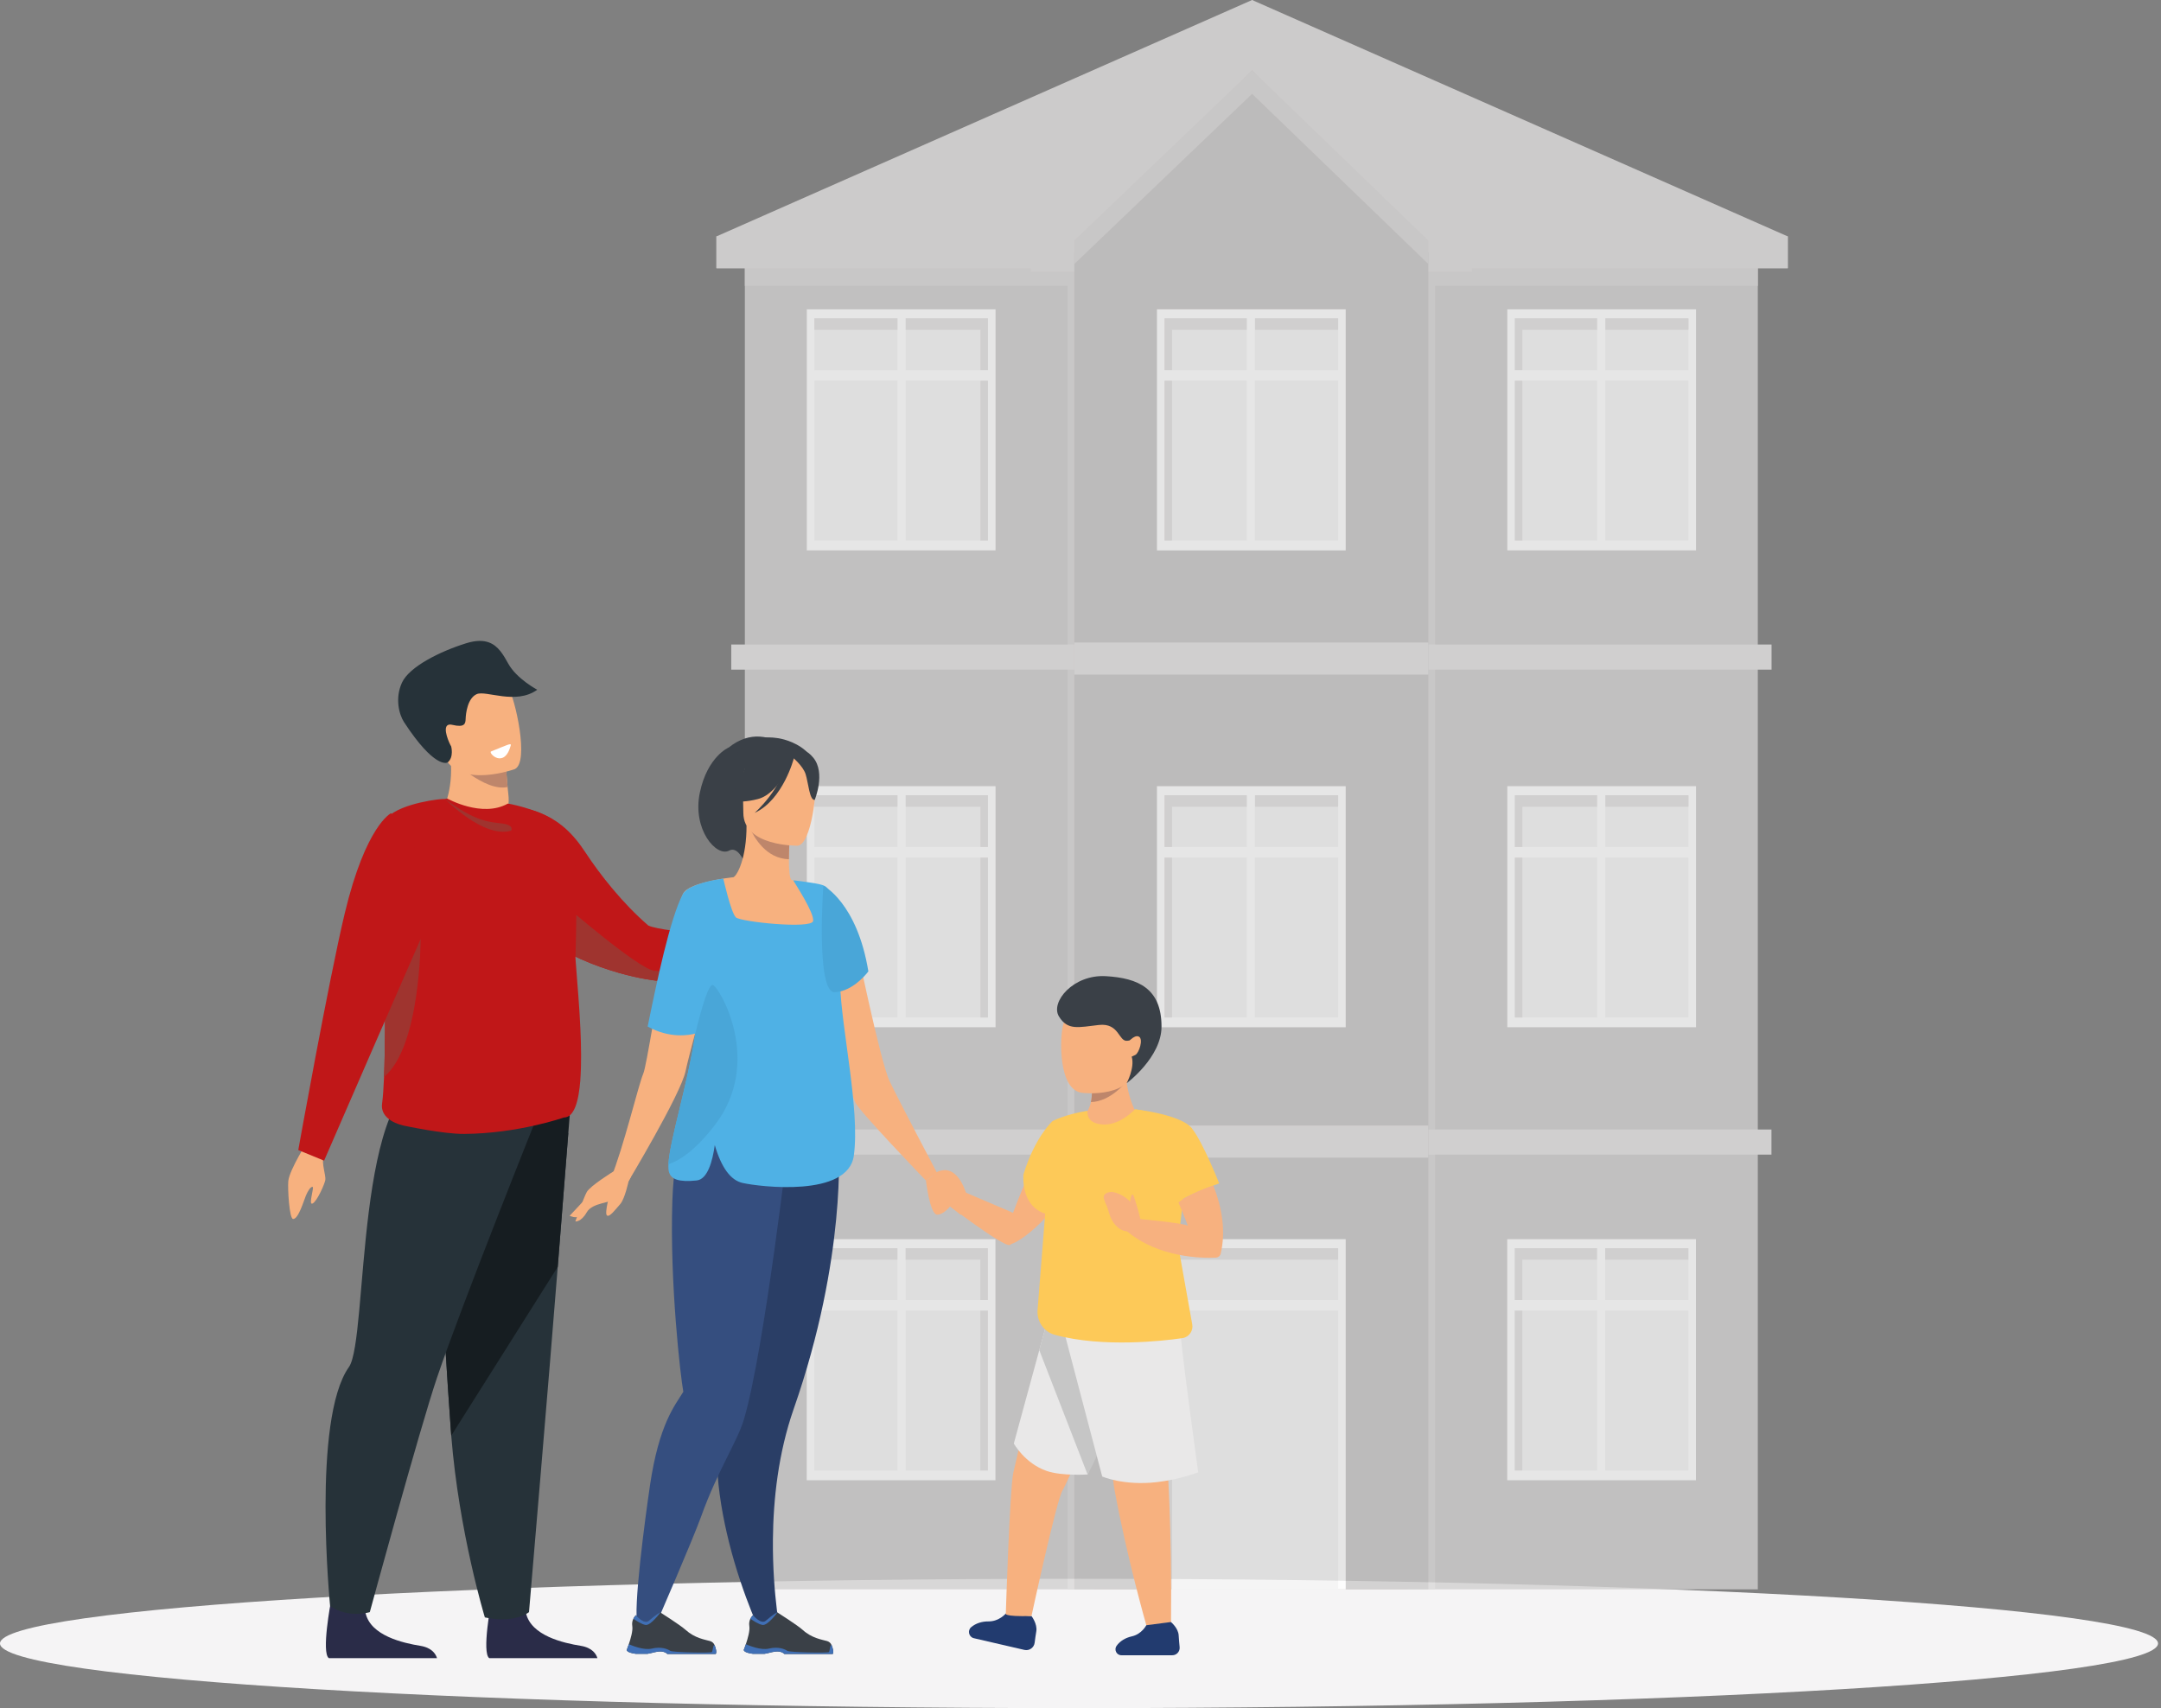<svg width="692" height="547" viewBox="0 0 692 547" fill="none" xmlns="http://www.w3.org/2000/svg">
<rect x="0" y="0" width="692" height="547" fill="#808080" stroke="none"/>
<path d="M691.046 526.287C691.046 537.721 536.348 546.999 345.523 546.999C154.699 546.999 0 537.721 0 526.287C0 514.852 154.699 505.574 345.523 505.574C536.348 505.574 691.046 514.852 691.046 526.287Z" fill="#F5F4F5"/>
<g opacity="0.8">
<path d="M562.893 83.561H238.518V508.959H562.893V83.561Z" fill="#D1CFCF"/>
<path d="M562.893 83.561H238.518V91.544H562.893V83.561Z" fill="#DAD8D8"/>
<path d="M459.559 87.463H450.841V508.965H459.559V87.463Z" fill="#DAD8D8"/>
<path d="M350.623 87.086H341.897V508.959H350.623V87.086Z" fill="#DAD8D8"/>
<path fill-rule="evenodd" clip-rule="evenodd" d="M572.484 85.888V75.708L400.949 0L229.414 75.708V85.888H572.484Z" fill="#DFDDDD"/>
<path d="M572.49 75.709H229.414V85.888H572.49V75.709Z" fill="#DFDDDD"/>
<path fill-rule="evenodd" clip-rule="evenodd" d="M471.334 87.026V68.697L400.99 0L330.077 68.651V87.026H471.334Z" fill="#DFDDDD"/>
<path fill-rule="evenodd" clip-rule="evenodd" d="M457.383 508.958H344.027V80.828L400.95 22.516L457.383 80.828V508.958Z" fill="#CBC9C9"/>
<path d="M543.106 99.051H482.671V176.254H543.106V99.051Z" fill="white"/>
<path d="M540.685 101.941H485.086V173.119H540.685V101.941Z" fill="#F5F5F5"/>
<path fill-rule="evenodd" clip-rule="evenodd" d="M487.5 105.633H540.685V101.949H485.086V173.12H487.5V105.633Z" fill="#E4E2E2"/>
<path d="M514.053 100.381H511.454V174.594H514.053V100.381Z" fill="white"/>
<path d="M542.888 118.531H483.709V121.905H542.888V118.531Z" fill="white"/>
<path d="M430.922 99.051H370.487V176.254H430.922V99.051Z" fill="white"/>
<path d="M428.509 101.941H372.909V173.119H428.509V101.941Z" fill="#F5F5F5"/>
<path fill-rule="evenodd" clip-rule="evenodd" d="M375.317 105.633H428.502V101.949H372.909V173.12H375.317V105.633Z" fill="#E4E2E2"/>
<path d="M401.863 100.381H399.263V174.594H401.863V100.381Z" fill="white"/>
<path d="M430.704 118.531H371.525V121.905H430.704V118.531Z" fill="white"/>
<path d="M430.922 251.758H370.487V328.961H430.922V251.758Z" fill="white"/>
<path d="M428.509 254.654H372.909V325.825H428.509V254.654Z" fill="#F5F5F5"/>
<path fill-rule="evenodd" clip-rule="evenodd" d="M375.317 258.339H428.502V254.654H372.909V325.832H375.317V258.339Z" fill="#E4E2E2"/>
<path d="M401.863 253.086H399.263V327.299H401.863V253.086Z" fill="white"/>
<path d="M430.704 271.244H371.525V274.618H430.704V271.244Z" fill="white"/>
<path d="M430.922 396.824H370.487V508.958H430.922V396.824Z" fill="white"/>
<path d="M428.509 399.721H372.909V508.957H428.509V399.721Z" fill="#F5F5F5"/>
<path fill-rule="evenodd" clip-rule="evenodd" d="M375.317 403.405H428.502V399.721H372.909V508.957H375.317V403.405Z" fill="#E4E2E2"/>
<path d="M430.704 416.305H371.525V419.678H430.704V416.305Z" fill="white"/>
<path d="M318.792 99.051H258.356V176.254H318.792V99.051Z" fill="white"/>
<path d="M316.37 101.941H260.771V173.119H316.37V101.941Z" fill="#F5F5F5"/>
<path fill-rule="evenodd" clip-rule="evenodd" d="M313.961 105.633H260.776V101.949H316.376V173.12H313.961V105.633Z" fill="#E4E2E2"/>
<path d="M290.014 100.381H287.415V174.594H290.014V100.381Z" fill="white"/>
<path d="M317.744 118.531H258.566V121.905H317.744V118.531Z" fill="white"/>
<path d="M543.106 251.758H482.671V328.961H543.106V251.758Z" fill="white"/>
<path d="M540.685 254.654H485.086V325.832H540.685V254.654Z" fill="#F5F5F5"/>
<path fill-rule="evenodd" clip-rule="evenodd" d="M487.5 258.339H540.685V254.654H485.086V325.832H487.5V258.339Z" fill="#E4E2E2"/>
<path d="M514.053 253.092H511.454V327.299H514.053V253.092Z" fill="white"/>
<path d="M542.894 271.244H483.709V274.618H542.894V271.244Z" fill="white"/>
<path d="M318.792 251.758H258.356V328.961H318.792V251.758Z" fill="white"/>
<path d="M316.37 254.654H260.771V325.832H316.37V254.654Z" fill="#F5F5F5"/>
<path fill-rule="evenodd" clip-rule="evenodd" d="M313.961 258.339H260.776V254.654H316.376V325.832H313.961V258.339Z" fill="#E4E2E2"/>
<path d="M290.014 253.092H287.415V327.299H290.014V253.092Z" fill="white"/>
<path d="M317.751 271.244H258.566V274.618H317.751V271.244Z" fill="white"/>
<path d="M543.081 396.824H482.646V474.027H543.081V396.824Z" fill="white"/>
<path d="M540.66 399.721H485.06V470.898H540.66V399.721Z" fill="#F5F5F5"/>
<path fill-rule="evenodd" clip-rule="evenodd" d="M487.475 403.405H540.66V399.721H485.06V470.898H487.475V403.405Z" fill="#E4E2E2"/>
<path d="M514.021 398.158H511.421V472.365H514.021V398.158Z" fill="white"/>
<path d="M542.868 416.312H483.684V419.686H542.868V416.312Z" fill="white"/>
<path d="M318.765 396.824H258.33V474.027H318.765V396.824Z" fill="white"/>
<path d="M316.343 399.721H260.743V470.898H316.343V399.721Z" fill="#F5F5F5"/>
<path fill-rule="evenodd" clip-rule="evenodd" d="M313.928 403.405H260.743V399.721H316.343V470.898H313.928V403.405Z" fill="#E4E2E2"/>
<path d="M289.989 398.158H287.39V472.365H289.989V398.158Z" fill="white"/>
<path d="M317.725 416.312H258.54V419.686H317.725V416.312Z" fill="white"/>
<path fill-rule="evenodd" clip-rule="evenodd" d="M400.95 22.516L344.027 76.992V84.532L400.95 30.049L457.383 84.532V76.992L400.95 22.516Z" fill="#DAD8D8"/>
<path d="M567.291 206.395H457.435V214.444H567.291V206.395Z" fill="#E4E2E2"/>
<path d="M344.02 206.395H234.164V214.444H344.02V206.395Z" fill="#E4E2E2"/>
<path fill-rule="evenodd" clip-rule="evenodd" d="M343.994 369.751H234.138V361.701H343.994V369.751ZM457.409 369.751H567.265V361.701H457.409V369.751Z" fill="#E4E2E2"/>
<path d="M457.383 205.762H344.027V216.034H457.383V205.762Z" fill="#E4E2E2"/>
<path d="M457.35 360.434H343.994V370.706H457.35V360.434Z" fill="#E4E2E2"/>
</g>
<g clip-path="url(#clip0_580_2750)">
<path fill-rule="evenodd" clip-rule="evenodd" d="M242.912 303.161C242.912 303.161 246.118 299.261 247.85 298.711C249.573 298.162 252.916 295.576 253.353 296.641C253.791 297.706 251.107 299.356 251.244 300.575C251.39 301.795 259.766 303.753 259.714 305.05C259.663 306.339 257.743 309.465 254.545 309.104C251.347 308.743 243.238 306.82 241.575 307.653C239.911 308.486 242.903 303.169 242.903 303.169L242.912 303.161Z" fill="#F7B17F"/>
<path fill-rule="evenodd" clip-rule="evenodd" d="M156.474 284.178C161.206 290.551 166.744 295.576 172.436 299.544C190.533 312.153 210.156 314.034 210.156 314.034C214.862 312.522 229.307 310.951 237.845 309.568C241.566 308.967 244.164 308.408 244.344 307.901L244.129 300.455C244.129 300.455 212.788 298.797 207.601 296.383C199.414 289.323 192.188 280.15 187.473 272.978C183.495 266.923 179.037 262.456 171.699 259.837C161.077 256.049 141.772 264.397 156.465 284.178H156.474Z" fill="#C01718"/>
<path fill-rule="evenodd" clip-rule="evenodd" d="M170.842 294.855L172.436 299.545C190.533 312.154 210.156 314.035 210.156 314.035C213.936 314.035 229.307 310.951 237.846 309.568C237.511 309.594 214.597 311.389 209.539 310.865C204.438 310.333 180.692 289.719 180.692 289.719L170.842 294.855Z" fill="#9F342F"/>
<path fill-rule="evenodd" clip-rule="evenodd" d="M191.305 530.997H156.671C154.194 529.313 157.34 512.822 157.34 512.822C157.34 512.822 166.795 509.232 168.424 516.533C170.062 523.833 180.46 526.153 185.972 527.046C189.736 527.664 190.927 529.734 191.305 530.988V530.997Z" fill="#2A2C48"/>
<path fill-rule="evenodd" clip-rule="evenodd" d="M139.938 530.997H105.305C102.827 529.313 105.973 512.822 105.973 512.822C105.973 512.822 115.429 509.232 117.058 516.533C118.695 523.833 129.094 526.153 134.606 527.046C138.369 527.664 139.561 529.734 139.938 530.988V530.997Z" fill="#2A2C48"/>
<path fill-rule="evenodd" clip-rule="evenodd" d="M181.986 362.837C181.986 362.837 180.426 382.291 178.6 405.688C176.114 437.459 169.401 516.248 169.401 516.248C169.401 516.248 165.004 520.01 155.265 517.948C155.265 517.948 146.975 490.772 144.498 459.748C144.455 459.241 144.421 458.726 144.386 458.219C142.08 426.646 138.497 360.148 138.497 360.148L181.995 362.845L181.986 362.837Z" fill="#263239"/>
<path fill-rule="evenodd" clip-rule="evenodd" d="M182.518 356.113C182.518 356.113 180.426 382.293 178.6 405.69L144.498 459.75C144.455 459.243 144.421 458.728 144.386 458.221C142.08 426.647 138.497 360.15 138.497 360.15L182.526 356.122L182.518 356.113Z" fill="#161D21"/>
<path fill-rule="evenodd" clip-rule="evenodd" d="M172.573 356.113C172.573 356.113 147.841 417.791 139.937 441.179C134.305 457.834 118.42 516.257 118.42 516.257C118.42 516.257 111.511 518.362 105.707 514.29C105.707 514.29 99.8 454.596 111.733 437.77C118.069 428.837 113.311 344.947 138.986 344.225C164.661 343.504 172.573 356.113 172.573 356.113Z" fill="#263239"/>
<path fill-rule="evenodd" clip-rule="evenodd" d="M161.532 265.179C157.76 267.172 154.074 267.292 150.876 266.614C147.953 265.995 145.441 264.707 143.658 263.565C141.823 262.388 140.743 261.366 140.743 261.366C140.743 261.366 140.872 261.177 141.086 260.816C142.201 258.901 145.587 252.029 144.078 240.992C144.061 240.846 145.15 241.053 146.795 241.439C151.708 242.607 161.566 245.407 162.003 245.527H162.02C162.02 245.527 162.14 247.847 162.543 252.012C162.578 252.382 162.612 252.76 162.655 253.163C162.706 253.653 162.758 254.168 162.818 254.701C163.272 259.03 161.523 265.171 161.523 265.171L161.532 265.179Z" fill="#F7B17F"/>
<path fill-rule="evenodd" clip-rule="evenodd" d="M162.553 252.021C155.223 253.705 144.293 242.865 144.293 242.865C145.09 242.273 145.93 241.8 146.796 241.439C151.708 242.608 161.567 245.408 162.004 245.528H162.021C162.021 245.528 162.141 247.847 162.544 252.013L162.553 252.021Z" fill="#BE866B"/>
<path fill-rule="evenodd" clip-rule="evenodd" d="M164.807 246.308C164.807 246.308 161.687 247.433 157.718 247.966C151.905 248.748 144.276 248.292 141.875 241.249C137.838 229.396 132.668 222.293 144.567 217.457C150.937 214.863 155.009 214.726 157.769 215.714C160.169 216.564 161.592 218.273 162.664 219.957C164.97 223.581 169.616 244.238 164.807 246.308Z" fill="#F7B17F"/>
<path fill-rule="evenodd" clip-rule="evenodd" d="M172.025 220.885C165.141 225.841 155.608 220.971 152.651 222.285C149.693 223.599 149.162 228.572 149.11 230.152C149.059 231.733 148.853 233.064 144.832 232.119C144.172 231.965 143.701 232.008 143.375 232.205C141.712 233.193 143.838 237.994 144.481 239.033C144.481 239.033 145.407 242.478 143.358 244.144C143.109 244.342 139.08 246.111 129.367 231.226C127.841 228.89 126.384 223.625 128.741 218.557C131.099 213.489 140.932 208.585 149.282 205.991C152.411 205.02 154.725 205.055 156.543 205.716C159.569 206.824 161.18 209.684 162.783 212.562C165.467 217.397 172.033 220.876 172.033 220.876L172.025 220.885Z" fill="#263239"/>
<path fill-rule="evenodd" clip-rule="evenodd" d="M185.852 345.728C185.321 352.797 183.829 357.864 180.555 357.864C180.555 357.864 166.024 362.984 148.656 363.121C145.261 363.147 140.452 362.485 136.466 361.815C132.393 361.128 129.17 360.433 129.17 360.433C125.681 359.625 121.823 357.461 122.346 353.475C122.638 351.216 122.844 348.279 122.981 344.86C123.367 335.619 123.298 322.889 123.349 310.701C123.384 303.212 123.452 295.937 123.701 289.804C123.701 289.804 120.272 265.694 124.078 261.735C128.536 257.105 141.626 255.688 142.449 255.86C142.698 255.808 142.946 255.748 143.195 255.705C143.195 255.705 154.348 262.001 162.629 257.337C162.629 257.337 162.706 257.354 162.861 257.371C164.875 257.689 174.948 260.025 178.429 263.71C179.629 264.981 184.421 272.763 184.549 281.309C184.729 293.222 184.267 306.768 184.267 306.768C184.387 308.7 184.601 311.2 184.824 314.051C185.064 317.092 185.338 320.51 185.561 324.092C185.672 325.896 185.784 327.734 185.861 329.572C186.118 335.241 186.195 340.952 185.835 345.737L185.852 345.728Z" fill="#C01718"/>
<path fill-rule="evenodd" clip-rule="evenodd" d="M142.518 255.859C142.518 255.859 154.854 268.614 163.683 266.003C163.683 266.003 164.858 264.277 160.889 263.727C156.911 263.177 152.625 263.401 142.526 255.859H142.518Z" fill="#9F342F"/>
<path fill-rule="evenodd" clip-rule="evenodd" d="M134.691 300.678C134.691 300.678 134.717 335.163 122.981 344.852C123.367 335.61 123.298 322.881 123.35 310.693L134.691 300.686V300.678Z" fill="#9F342F"/>
<path fill-rule="evenodd" clip-rule="evenodd" d="M98.626 365.242C98.626 365.242 92.651 374.639 92.317 378.238C92.094 380.677 92.642 390.323 93.86 390.357C95.583 390.408 97.297 384.405 97.966 382.85C98.635 381.295 99.406 380.067 100.075 380.067C100.744 380.067 98.635 386.071 100.075 385.41C101.515 384.74 103.958 379.182 104.181 377.851C104.404 376.511 102.878 372.242 103.624 370.559C104.37 368.875 98.635 365.242 98.635 365.242H98.626Z" fill="#F7B17F"/>
<path fill-rule="evenodd" clip-rule="evenodd" d="M125.227 260.412C125.227 260.412 117.152 264.234 110.388 292.518C105.278 313.837 95.514 368.283 95.514 368.283L103.778 371.685C103.778 371.685 134.031 302.104 138.352 292.312C142.681 282.529 125.218 260.412 125.218 260.412H125.227Z" fill="#C01718"/>
<path fill-rule="evenodd" clip-rule="evenodd" d="M273.834 300.678C273.834 300.678 281.824 339.793 284.859 346.192C287.893 352.582 300.049 375.592 300.049 375.592L296.5 378.057C296.5 378.057 274.589 355.33 273.826 352.891C273.063 350.452 258.721 319.986 258.721 319.986L273.826 300.678H273.834Z" fill="#F7B17F"/>
<path fill-rule="evenodd" clip-rule="evenodd" d="M259.698 246.826C259.698 246.826 247.13 228.359 233.371 239.362C233.371 239.362 226.573 242.187 224.113 253.783C221.601 265.61 229.454 274.603 233.517 272.378C236.123 270.953 238.095 275.522 238.095 275.522L259.698 246.826Z" fill="#3A4047"/>
<path fill-rule="evenodd" clip-rule="evenodd" d="M218.137 362.959C224.215 349.293 227.13 345.428 227.233 341.125C227.31 337.724 225.638 334.056 222.389 325.063C221.626 322.942 221.095 320.76 220.769 318.561C218.197 301.22 228.21 282.47 234.425 281.198C236.157 280.743 239.089 274.473 239.055 264.381L239.835 264.535L252.934 267.138C252.934 267.138 252.634 271.269 252.625 275.16C252.617 278.407 252.814 281.473 253.542 281.86C254.485 281.946 255.043 282.006 255.043 282.006C255.043 282.006 265.964 297.2 266.881 311.338C267.799 325.475 258.137 331.608 266.95 359.858C275.96 388.709 214.768 370.508 218.129 362.967L218.137 362.959Z" fill="#F7B17F"/>
<path fill-rule="evenodd" clip-rule="evenodd" d="M252.942 267.139C252.942 267.139 252.642 271.27 252.634 275.161C245.304 274.955 241.429 268.255 239.843 264.545L252.942 267.147V267.139Z" fill="#BE866B"/>
<path fill-rule="evenodd" clip-rule="evenodd" d="M238.489 263.11C238.489 263.11 234.648 257.029 233.722 251.832C233.062 248.122 234.948 234.362 248.75 236.337C248.75 236.337 252.762 236.733 256.526 239.284C259.526 241.311 263.847 245.691 259.012 257.699L257.751 261.753L238.48 263.11H238.489Z" fill="#3A4047"/>
<path fill-rule="evenodd" clip-rule="evenodd" d="M255.385 270.822C255.385 270.822 238.043 271.105 238.034 260.283C238.025 249.46 235.779 242.211 246.847 241.567C257.914 240.923 260.074 245.054 260.957 248.662C261.84 252.278 259.903 270.461 255.385 270.822Z" fill="#F7B17F"/>
<path fill-rule="evenodd" clip-rule="evenodd" d="M254.742 241.301C254.742 241.301 249.993 253.995 242.706 255.876C235.419 257.757 232.256 255.799 232.256 255.799C232.256 255.799 237.845 251.35 239.003 243.585C239.003 243.585 251.159 235.262 254.733 241.301H254.742Z" fill="#3A4047"/>
<path fill-rule="evenodd" clip-rule="evenodd" d="M253.568 242.331C253.568 242.331 257.117 245.166 257.983 247.923C258.849 250.68 259.234 256.349 260.889 256.16C260.889 256.16 264.464 247.528 260.443 242.649C256.183 237.47 253.568 242.331 253.568 242.331Z" fill="#3A4047"/>
<path fill-rule="evenodd" clip-rule="evenodd" d="M233.499 494.088C237.862 511.481 244.429 524.811 244.429 524.811L250.147 524.416C250.147 524.416 247.344 511.052 247.507 492.989C247.618 480.363 249.178 465.435 254.159 451.185C271.27 402.218 268.51 366.582 268.51 366.582L236.328 370.353L234.828 370.533C234.69 385.341 234.313 405.448 233.979 421.166C233.687 435.304 233.422 445.894 233.422 445.894C227.232 459.242 229.487 478.086 233.499 494.097V494.088Z" fill="#2A3E66"/>
<path fill-rule="evenodd" clip-rule="evenodd" d="M195.583 377.472L200.786 379.035C200.786 379.035 217.966 350.485 219.526 343.055C220.032 340.642 221.284 335.798 222.741 330.369C225.758 319.135 229.65 305.401 229.65 305.401L230.928 299.835L235.3 280.861C235.3 280.861 226.924 281.72 222.029 283.773C220.409 284.452 219.175 285.259 218.737 286.212C215.137 294.14 211.554 314.136 209.025 328.402C207.619 336.356 206.547 342.523 205.981 343.837C204.421 347.487 199.646 367.56 195.574 377.472H195.583Z" fill="#F7B17F"/>
<path fill-rule="evenodd" clip-rule="evenodd" d="M208.133 475.733C206.565 486.323 202.647 515.578 204.164 520.474L210.405 519.417C210.405 519.417 221.875 492.98 224.481 485.731C229.839 470.811 236.046 461.733 238.163 454.724C244.773 432.821 252.977 361.403 252.977 361.403L220.349 359.779C217.066 365.311 215.634 374.372 215.3 384.679C214.443 410.696 217.906 440.784 218.815 445.688C216.149 450.077 211.082 455.84 208.125 475.724L208.133 475.733Z" fill="#354E7F"/>
<path fill-rule="evenodd" clip-rule="evenodd" d="M254.227 242.761C254.227 242.761 250.841 256.057 241.651 260.317C241.651 260.317 250.85 252.149 251.63 243.371C252.41 234.593 254.227 242.761 254.227 242.761Z" fill="#3A4047"/>
<path fill-rule="evenodd" clip-rule="evenodd" d="M214.048 372.827C213.988 373.935 214.048 374.811 214.254 375.438C214.948 377.629 217.332 378.625 223.093 378.024C226.616 377.654 228.185 371.745 228.888 366.695C231.005 373.918 233.963 377.964 237.795 378.822C243.384 380.068 271.571 383.504 273.414 370.079C275.446 355.314 269.368 329.169 269.033 315.074C269.865 310.075 270.148 305.737 270.053 302.01C269.822 291.969 266.873 286.343 264.618 284.075C263.975 283.586 263.341 283.277 260.761 282.83C259.449 282.607 257.623 282.349 255.043 282.006C255.043 282.006 253.988 281.885 254.014 281.928C254.494 282.787 260.872 292.467 260.375 294.958C259.852 297.56 237.212 295.216 235.651 293.781C234.091 292.347 231.622 281.361 231.622 281.361C231.622 281.361 223.607 282.237 219.681 285.098C219.681 285.098 219.698 285.115 219.723 285.149C219.252 285.493 218.892 285.853 218.695 286.24C214.511 294.219 210.328 314.361 207.396 328.73C214.52 332.664 220.744 331.496 222.672 330.972C220.152 347.524 214.426 365.286 214.048 372.827Z" fill="#4FB1E5"/>
<path fill-rule="evenodd" clip-rule="evenodd" d="M241.138 529.614H244.79C246.016 529.425 246.916 529.073 248.167 528.901C250.07 528.652 250.953 529.434 251.125 529.614L251.159 529.657H266.667C267.061 529.099 266.684 527.811 266.316 526.857C266.067 526.213 265.527 525.715 264.867 525.526C263.221 525.054 259.98 524.624 257.014 521.927C255.343 520.415 248.947 516.361 248.947 516.361H248.913C248.776 516.361 248.107 516.559 245.193 519.024C243.692 520.295 241.129 517.229 241.129 517.229C241.129 517.229 240.649 517.633 240.289 518.371C239.998 518.964 239.792 519.763 239.955 520.759C240.186 522.159 239.44 524.762 238.84 526.522C238.48 527.587 238.172 528.343 238.172 528.343C238.172 528.343 238 529.219 241.138 529.614Z" fill="#3A4047"/>
<path fill-rule="evenodd" clip-rule="evenodd" d="M240.281 518.37C241.155 518.989 242.99 520.2 244.216 520.363C245.862 520.578 248.948 516.369 248.948 516.369H248.913C248.776 516.369 248.108 516.567 245.193 519.032C243.693 520.303 241.129 517.237 241.129 517.237C241.129 517.237 240.649 517.64 240.289 518.379L240.281 518.37Z" fill="#406FB5"/>
<path fill-rule="evenodd" clip-rule="evenodd" d="M241.138 529.613H244.79C246.016 529.424 246.916 529.072 248.167 528.9C250.07 528.651 250.953 529.432 251.125 529.613L251.159 529.656H266.667C267.061 529.097 266.684 527.809 266.316 526.856C265.844 526.435 265.715 528.677 265.45 529.037C265.193 529.398 252.797 529.166 252.085 528.642C251.365 528.118 249.222 527.208 246.23 527.929C243.624 528.548 239.783 526.95 238.84 526.529C238.48 527.594 238.172 528.35 238.172 528.35C238.172 528.35 238 529.226 241.138 529.621V529.613Z" fill="#406FB5"/>
<path fill-rule="evenodd" clip-rule="evenodd" d="M203.666 529.614H207.318C208.544 529.425 209.444 529.073 210.696 528.901C212.599 528.652 213.473 529.434 213.653 529.614L213.688 529.657H229.196C229.59 529.099 229.213 527.811 228.844 526.857C228.596 526.213 228.055 525.715 227.395 525.526C225.749 525.054 222.509 524.624 219.534 521.927C217.863 520.415 211.467 516.361 211.467 516.361H211.433C211.287 516.361 210.627 516.559 207.713 519.024C206.212 520.295 203.649 517.229 203.649 517.229C203.649 517.229 203.169 517.633 202.809 518.371C202.518 518.964 202.312 519.763 202.475 520.759C202.706 522.159 201.96 524.762 201.36 526.522C201 527.587 200.692 528.343 200.692 528.343C200.692 528.343 200.52 529.219 203.658 529.614H203.666Z" fill="#3A4047"/>
<path fill-rule="evenodd" clip-rule="evenodd" d="M202.818 518.37C203.693 518.989 205.527 520.2 206.753 520.363C208.399 520.578 211.477 516.369 211.477 516.369H211.442C211.297 516.369 210.637 516.567 207.722 519.032C206.222 520.303 203.658 517.237 203.658 517.237C203.658 517.237 203.178 517.64 202.818 518.379V518.37Z" fill="#406FB5"/>
<path fill-rule="evenodd" clip-rule="evenodd" d="M203.667 529.613H207.318C208.544 529.424 209.444 529.072 210.696 528.9C212.599 528.651 213.474 529.432 213.654 529.613L213.688 529.656H229.196C229.59 529.097 229.213 527.809 228.844 526.856C228.373 526.435 228.244 528.677 227.979 529.037C227.721 529.398 215.325 529.166 214.614 528.642C213.902 528.118 211.751 527.208 208.759 527.929C206.153 528.548 202.312 526.95 201.369 526.529C201.009 527.594 200.7 528.35 200.7 528.35C200.7 528.35 200.529 529.226 203.667 529.621V529.613Z" fill="#406FB5"/>
<path fill-rule="evenodd" clip-rule="evenodd" d="M214.048 372.826C217.923 371.53 222.886 368.085 228.853 360.364C244.652 339.913 230.199 315.872 228.261 315.425C226.324 314.979 222.672 330.98 222.672 330.98C220.152 347.531 214.425 365.294 214.048 372.835V372.826Z" fill="#49A6D8"/>
<path fill-rule="evenodd" clip-rule="evenodd" d="M263.649 283.61C263.649 283.61 274.468 289.064 278.068 311.07C278.068 311.07 274.528 315.931 269.538 317.366C268.827 317.572 268.081 317.709 267.318 317.743C261.189 318.07 263.649 283.602 263.649 283.602V283.61Z" fill="#49A6D8"/>
<path fill-rule="evenodd" clip-rule="evenodd" d="M300.049 375.594C300.049 375.594 306.127 380.593 305.973 382.877C305.818 385.162 302.329 389.122 300.049 388.967C297.769 388.812 296.5 378.059 296.5 378.059L300.049 375.594Z" fill="#F7B17F"/>
<path fill-rule="evenodd" clip-rule="evenodd" d="M196.518 375.086C196.518 375.086 188.974 379.733 187.885 381.743C186.796 383.752 184.242 391.139 184.242 391.139C184.242 391.139 186.068 391.414 187.885 388.219C189.711 385.024 195.72 385.298 197.726 383.563C199.732 381.828 202.064 376.752 202.064 376.752L196.526 375.086H196.518Z" fill="#F7B17F"/>
<path fill-rule="evenodd" clip-rule="evenodd" d="M201.275 378.314C201.275 378.314 200.083 383.923 198.626 385.564C197.168 387.204 195.162 389.944 194.348 389.214C193.525 388.484 195.257 382.369 195.257 382.369L201.275 378.314Z" fill="#F7B17F"/>
<path fill-rule="evenodd" clip-rule="evenodd" d="M188.878 382.369C188.698 382.644 182.415 389.335 182.415 389.335C182.415 389.335 184.695 390.366 185.329 389.335C185.964 388.304 188.878 382.369 188.878 382.369Z" fill="#F7B17F"/>
<path fill-rule="evenodd" clip-rule="evenodd" d="M163.555 238.733C161.438 246.429 156.217 241.061 157.254 240.64C162.501 238.536 163.821 237.789 163.555 238.733Z" fill="white"/>
</g>
<g clip-path="url(#clip1_580_2750)">
<path fill-rule="evenodd" clip-rule="evenodd" d="M337.035 359.027C337.035 359.027 319.973 395.378 322.044 398.123C324.121 400.875 338.691 388.201 341.935 379.659C345.172 371.116 337.035 359.027 337.035 359.027Z" fill="#F7B17F"/>
<path fill-rule="evenodd" clip-rule="evenodd" d="M299.063 377.581C299.063 377.581 316.207 384.849 323.891 388.159C328.109 389.975 325.412 397.716 323.402 398.667C321.397 399.615 300.959 383.835 300.959 383.835L299.061 377.59L299.063 377.581Z" fill="#F7B17F"/>
<path fill-rule="evenodd" clip-rule="evenodd" d="M322.072 516.707C322.072 516.707 319.939 519.271 316.509 519.229C314.397 519.208 312.43 519.856 310.995 521.069C309.725 522.149 310.249 524.232 311.857 524.608L328.035 528.35C329.595 528.712 331.12 527.639 331.32 526.037C331.472 524.838 331.659 523.494 331.838 522.455C332.266 520.017 330.306 517.515 330.306 517.515L322.072 516.714V516.707Z" fill="#223B6F"/>
<path fill-rule="evenodd" clip-rule="evenodd" d="M322.072 516.707C322.072 516.707 321.119 517.745 330.305 517.508C330.305 517.508 338.456 479.771 340.279 477.235C340.713 476.636 343.881 469.536 345.013 467.48C345.11 467.306 347.201 471.654 347.298 471.48C350.99 464.777 356.774 453.531 357.188 451.824C357.754 449.525 351.107 419.996 345.655 420.95C341.576 421.668 338.063 423.514 336.545 424.406C336.034 424.713 335.751 424.901 335.751 424.901C335.751 424.901 335.544 425.744 335.192 427.2C334.868 428.524 334.419 430.35 333.887 432.524C333.825 432.795 333.756 433.067 333.687 433.353C330.664 445.762 325.295 467.864 324.48 471.626C323.341 476.915 322.085 516.707 322.085 516.707H322.072Z" fill="#F7B17F"/>
<path fill-rule="evenodd" clip-rule="evenodd" d="M336.594 418.441L324.646 462.267C324.646 462.267 328.187 468.65 335.172 471.046C340.093 472.733 348.264 472.168 348.264 472.168L359.742 443.88L336.587 418.434L336.594 418.441Z" fill="#E9E8E8"/>
<path fill-rule="evenodd" clip-rule="evenodd" d="M332.797 432.356L348.264 472.177C351.963 465.474 356.774 453.538 357.188 451.824C357.754 449.525 351.107 419.996 345.655 420.95C341.576 421.668 338.063 423.514 336.545 424.406C336.034 424.713 335.233 424.539 335.233 424.539C335.233 424.539 334.75 425.033 334.398 426.497C334.074 427.814 333.335 430.196 332.804 432.363L332.797 432.356Z" fill="#C6C6C6"/>
<path fill-rule="evenodd" clip-rule="evenodd" d="M346.574 357.801L360.495 364.985L363.283 355.237C363.283 355.237 361.509 351.865 360.709 346.332C360.37 344.012 360.205 341.302 360.419 338.312L349.079 344.172C349.079 344.172 349.348 345.231 349.535 346.792C349.728 348.478 349.811 350.757 349.341 352.917C348.934 354.77 348.106 356.547 346.581 357.801H346.574Z" fill="#F7B17F"/>
<path fill-rule="evenodd" clip-rule="evenodd" d="M370.005 427.821C370.005 427.821 375.581 463.077 374.988 519.522L367.106 520.553C367.106 520.553 360.832 498.717 356.878 476.964C354.538 464.094 356.077 426.518 356.077 426.518L370.012 427.828L370.005 427.821Z" fill="#F7B17F"/>
<path fill-rule="evenodd" clip-rule="evenodd" d="M377.756 423.374C377.721 428.453 383.691 471.479 383.691 471.479C383.691 471.479 377.79 473.799 370.316 474.642C359.749 475.827 352.951 472.824 352.951 472.824L339.637 422.238L377.756 423.374Z" fill="#E9E8E8"/>
<path fill-rule="evenodd" clip-rule="evenodd" d="M337.746 427.442C353.234 431.693 372.98 429.31 377.846 428.62C378.571 428.522 378.964 428.453 378.964 428.453C380.676 428.035 381.842 426.488 381.842 424.767C381.842 424.544 381.821 424.321 381.78 424.091L377.19 398.359L378.729 385.441L379.606 378.076L381.608 361.263C374.982 357.856 368.95 356.038 363.421 355.236C361.302 357.424 357.127 360.643 352.454 360.03C348.941 359.563 348.148 357.724 348.21 355.703C340.866 356.923 337.029 359.027 337.029 359.027L332.253 419.499C331.963 423.136 334.261 426.488 337.74 427.442H337.746Z" fill="#FDC958"/>
<path fill-rule="evenodd" clip-rule="evenodd" d="M363.428 355.237L365.519 359.439L367.548 363.522L377.369 385.101C378.95 383.045 390.407 378.962 390.407 378.962C390.407 378.962 385.203 365.717 381.607 361.264C380.572 359.982 378.633 358.944 376.389 358.108C374.54 357.418 372.483 356.868 370.557 356.436C366.713 355.586 363.421 355.23 363.421 355.23L363.428 355.237Z" fill="#FDC958"/>
<path fill-rule="evenodd" clip-rule="evenodd" d="M349.334 352.925C355.781 352.751 360.709 346.334 360.709 346.334L349.528 346.794C349.721 348.48 349.804 350.758 349.334 352.918V352.925Z" fill="#BE866B"/>
<path fill-rule="evenodd" clip-rule="evenodd" d="M346.594 349.969C346.594 349.969 363.559 352.059 363.924 339.991C364.29 327.93 357.216 320.106 352.495 320.196C343.081 320.377 341.528 324.216 340.438 328.216C339.347 332.215 338.781 349.126 346.594 349.969Z" fill="#F7B17F"/>
<path fill-rule="evenodd" clip-rule="evenodd" d="M367.072 520.455C367.072 520.455 365.623 523.319 362.406 524.022C360.384 524.468 358.645 525.534 357.568 527.026C356.657 528.287 357.541 530.063 359.087 530.063H375.409C376.797 530.063 377.887 528.851 377.742 527.458C377.625 526.238 377.494 524.817 377.439 523.723C377.321 521.34 374.954 519.424 374.954 519.424L367.072 520.455Z" fill="#223B6F"/>
<path fill-rule="evenodd" clip-rule="evenodd" d="M360.791 346.875C360.791 346.875 371.945 338.604 371.945 328.752C371.945 316.524 364.497 313.2 354.096 312.601C343.695 312.002 336.297 320.886 339.085 325.477C341.873 330.069 345.304 328.975 351.867 328.23C358.438 327.484 358.162 333.588 360.95 333.295C363.745 332.995 364.553 332.027 364.774 333.964C364.994 335.901 361.875 336.528 362.413 338.43C363.421 341.998 360.784 346.875 360.784 346.875H360.791Z" fill="#3A4047"/>
<path fill-rule="evenodd" clip-rule="evenodd" d="M360.867 334.188C360.867 334.188 363.137 331.178 364.683 331.951C366.229 332.732 364.739 337.198 363.579 337.811C362.42 338.424 361.136 338.87 360.867 338.591C360.598 338.313 360.867 334.181 360.867 334.181V334.188Z" fill="#F7B17F"/>
<path fill-rule="evenodd" clip-rule="evenodd" d="M337.035 359.027C337.035 359.027 331.445 363.988 327.718 376.119C327.718 376.119 326.545 387.999 337.035 389.121C347.526 390.243 337.035 359.027 337.035 359.027Z" fill="#FDC958"/>
<path fill-rule="evenodd" clip-rule="evenodd" d="M365.139 390.388C365.139 390.388 364.718 388.2 364.014 386.04C363.31 383.88 362.896 381.776 362.386 382.758C361.875 383.741 361.688 386.444 361.688 386.444L365.139 390.381V390.388Z" fill="#F7B17F"/>
<path fill-rule="evenodd" clip-rule="evenodd" d="M309.58 382.811C309.58 382.811 307.475 374.38 302.271 374.721C297.067 375.062 297.936 380.184 300.414 382.811C302.892 385.437 307.723 389.067 307.723 389.067L309.58 382.811Z" fill="#F7B17F"/>
<path fill-rule="evenodd" clip-rule="evenodd" d="M365.139 390.388C365.139 390.388 378.405 391.601 380.365 392.479C380.365 392.479 379.288 389.538 377.376 385.1C379.109 383.379 384.789 380.829 388.55 379.658C391.421 387.051 392.526 394.367 390.911 401.425C390.738 402.171 390.089 402.7 389.337 402.735C385.092 402.937 371.013 402.868 360.784 394.186L365.139 390.388Z" fill="#F7B17F"/>
<path fill-rule="evenodd" clip-rule="evenodd" d="M367.817 391.525C367.314 391.49 365.139 390.39 365.139 390.39C365.139 390.39 363.083 382.906 356.139 381.666C356.139 381.666 352.847 381.68 353.524 383.951C354.2 386.223 354.269 385.233 355.153 388.459C356.036 391.686 358.327 394.131 360.771 394.284L363.276 394.967C363.276 394.967 369.129 391.63 367.81 391.532L367.817 391.525Z" fill="#F7B17F"/>
</g>
<defs>
<clipPath id="clip0_580_2750">
<rect width="213.716" height="325.752" fill="white" transform="translate(92.265 205.244)"/>
</clipPath>
<clipPath id="clip1_580_2750">
<rect width="96.972" height="217.482" fill="white" transform="translate(294.684 312.574)"/>
</clipPath>
</defs>
</svg>
